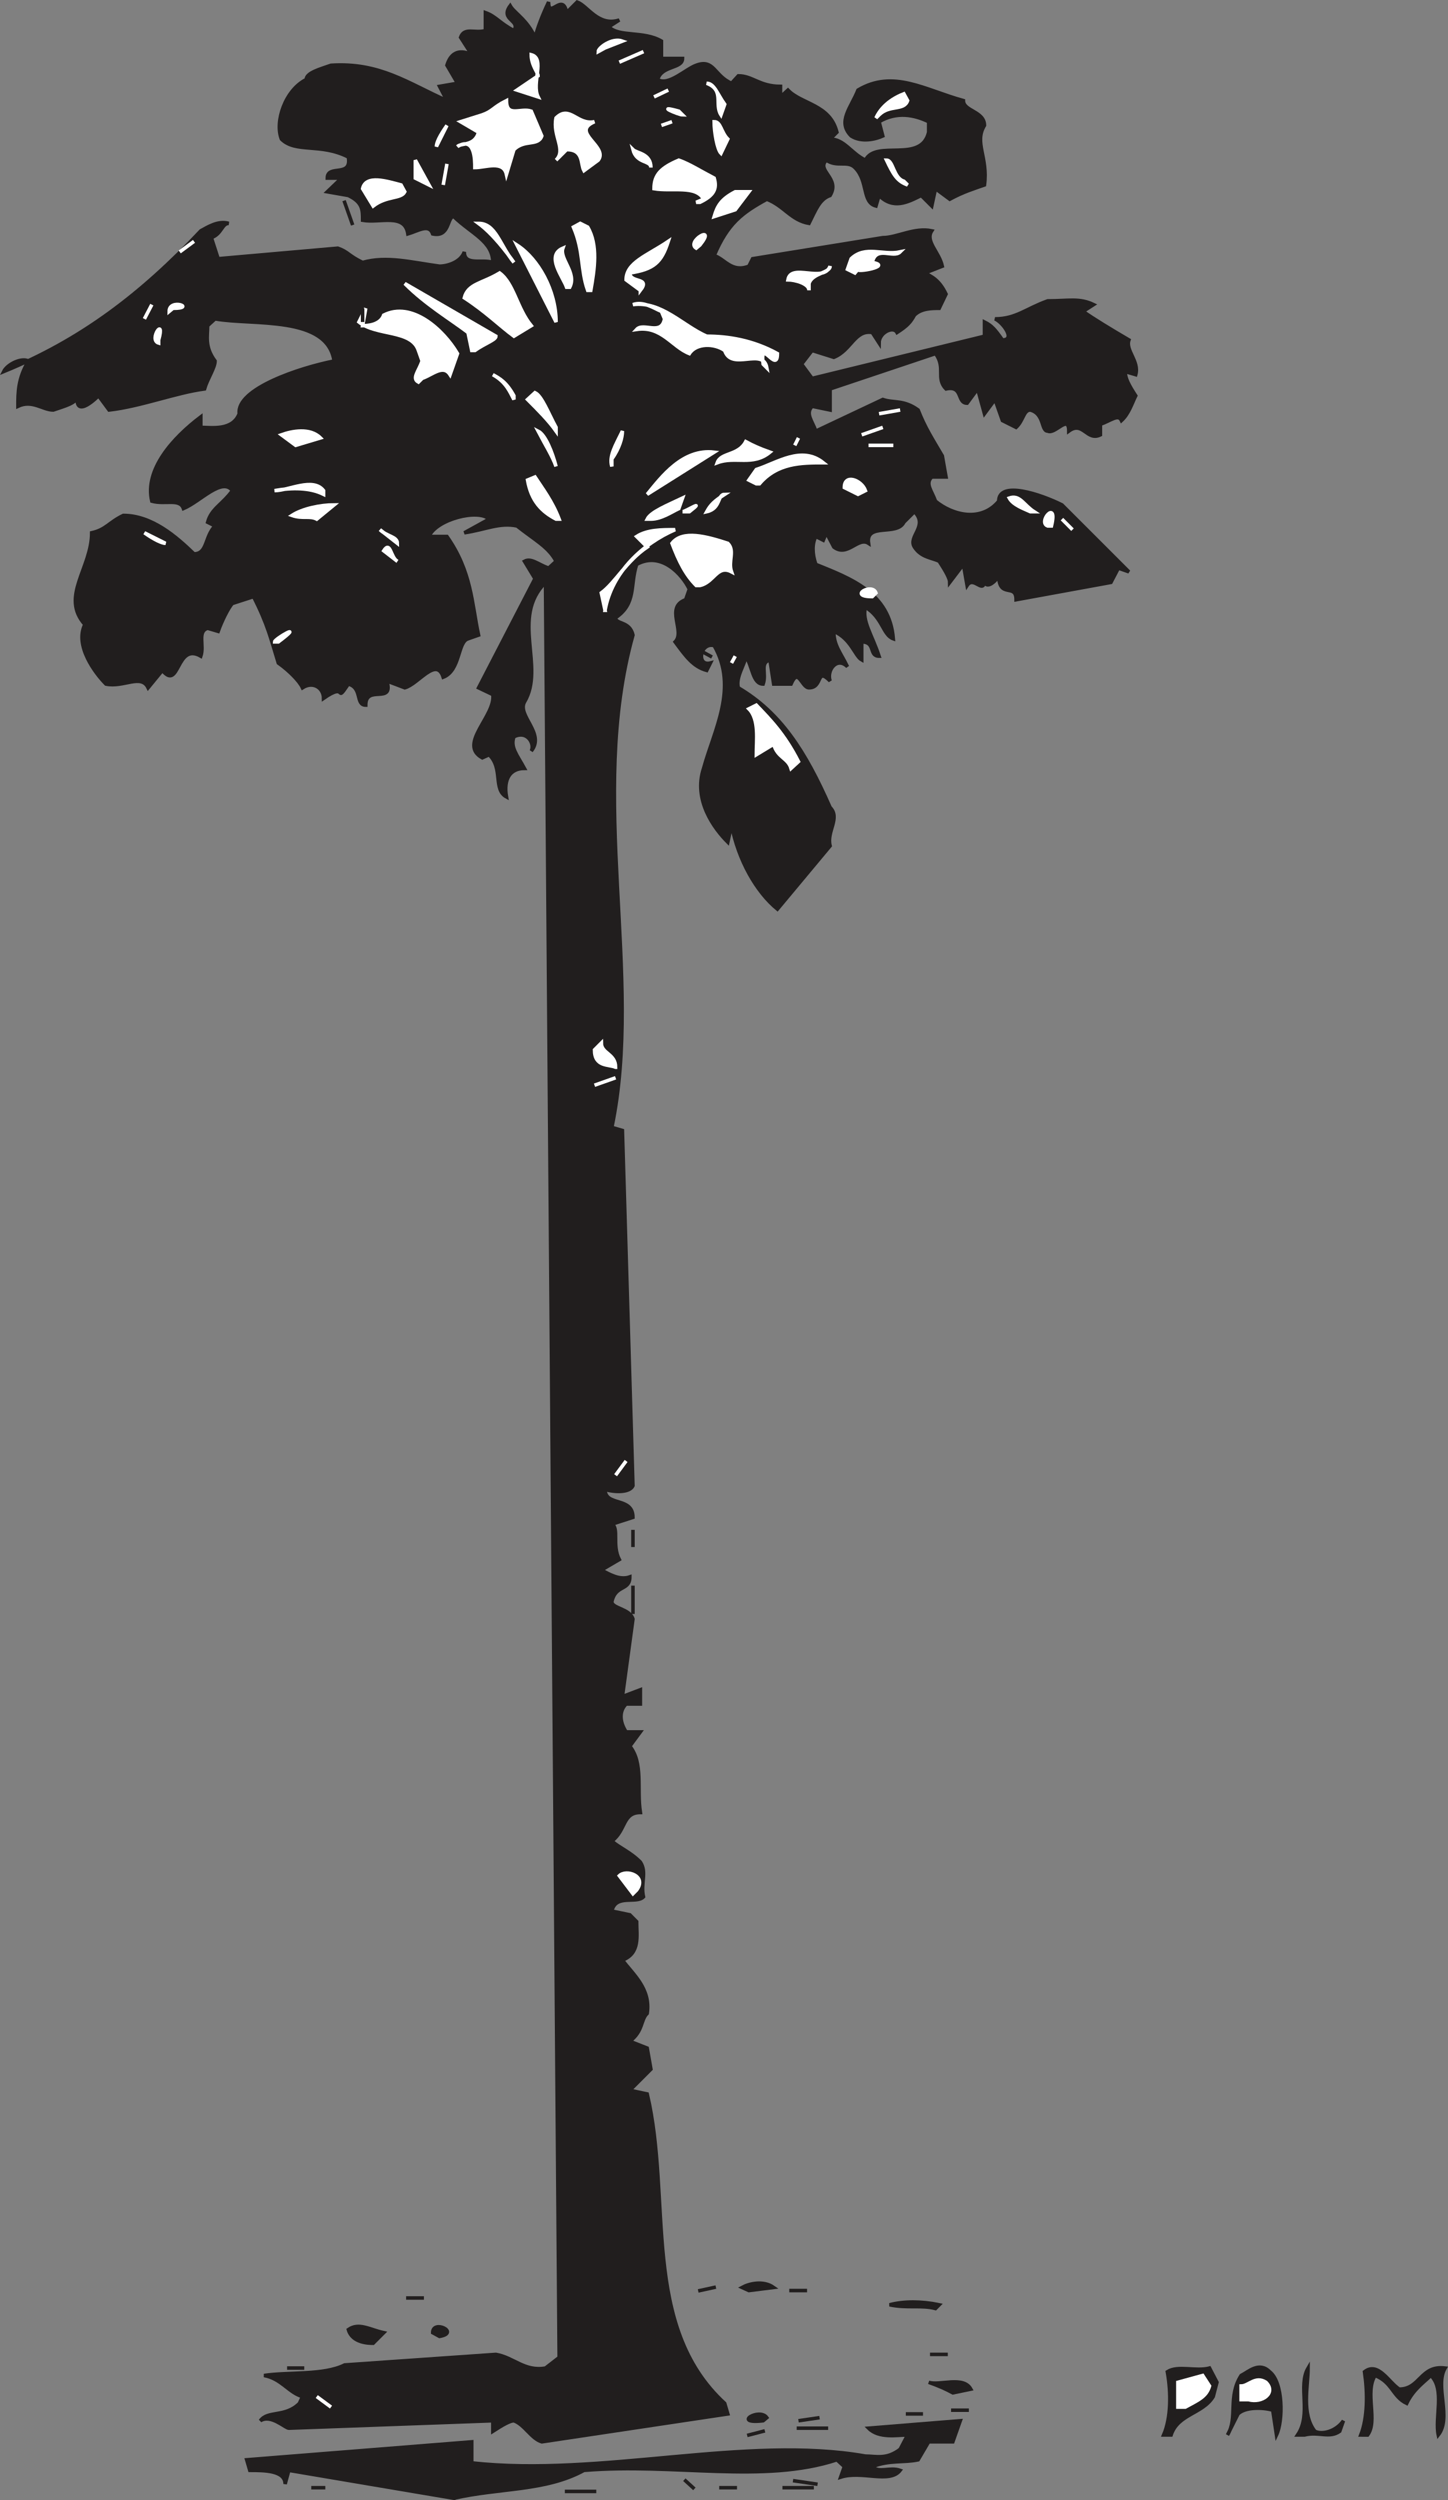 <svg width="311.408" height="537.628" viewBox="0 0 233.556 403.221" xmlns="http://www.w3.org/2000/svg"><rect x="0" y="0" width="233.556" height="403.221" fill="#808080" stroke="none"/><path style="fill:#211e1e;fill-opacity:1;fill-rule:evenodd;stroke:none" d="m138.898 838.602-26.597-4.5-.602 2.199c0-2.2-3.398-2.2-5.699-2.2l-.5-1.703 36.3-2.898v3.398c20.9 2.301 44.2-4.5 63.5-1.097 1.7 0 3.4.597 5.598-1.102l1.204-2.3c-1.704 0-4.602.601-6.301-1.098l14.8-1.2-1.203 3.399H215.5l-1.7 2.898c-2.3.5-4.6 0-7.402 1.102 1.102 1.102 2.801 0 4.5.602-1.699 2.199-6.199 0-9.597 1.097l.597-1.699-1.199-1.102c-11.898 3.903-26.097.5-40.8 1.704-6.2 3.398-13.598 2.796-21 4.5" transform="translate(-65.71 -435.671)"/><path style="fill:none;stroke:#211e1e;stroke-width:5.7;stroke-linecap:square;stroke-linejoin:miter;stroke-miterlimit:4;stroke-opacity:1" d="m1388.984 33.984-265.976 45-6.016-21.992c0 21.992-33.984 21.992-56.992 21.992l-5 17.032L1418.008 125V91.016c208.984-23.008 441.992 45 635 10.976 16.992 0 33.984-5.976 55.976 11.016l12.032 23.008c-17.032 0-46.016-6.016-63.008 10.976l148.008 11.992L2193.984 125H2155l-16.992-28.984c-23.008-5-46.016 0-74.024-11.016 11.016-11.016 28.008 0 45-6.016-16.992-21.992-61.992 0-95.976-10.976L2018.984 85l-11.992 11.016c-118.984-39.024-260.976-5-408.008-17.032-61.992-33.984-135.976-27.968-210-45zM1985 51.016zm0 0" transform="matrix(.1 0 0 -.1 -65.71 406.329)"/><path style="fill:none;stroke:#fff;stroke-width:5.7;stroke-linecap:square;stroke-linejoin:miter;stroke-miterlimit:4;stroke-opacity:1" d="M1378.008 91.016zm0 0" transform="matrix(.1 0 0 -.1 -65.71 406.329)"/><path style="fill:#211e1e;fill-opacity:1;fill-rule:evenodd;stroke:none" d="M153.102 829.5c-1.704-.5-2.801-2.8-4.5-3.398-.602 0-1.704.597-3.403 1.699v-1.7l-32.898 1.2c-.602 0-2.903-2.301-4.602-1.2 1.2-1.703 4-.5 6.301-2.8l.5-1.102c-2.2-.597-3.398-2.898-6.2-3.398 4-.602 9.598 0 13-1.7l24.4-1.703c2.902.5 4.6 2.801 8 2.204l2.198-1.704-2.199-286.296c-5.699 5.699 0 13.597-3.398 19.296-1.2 2.204 3.398 5.102 1.097 7.903.602-1.102-.597-3.403-2.796-2.301-.602 1.7.5 2.898 1.699 5.102-2.301 0-3.403 1.699-2.903 4.597-2.199-1.199-.5-4.597-2.796-6.8l-1.102.5c-4-2.2 2.2-6.797 1.7-10.2l-2.302-1.097L152 529l-1.7-2.8c1.098-.598 2.2.5 3.9 1.1l1.198-1.1c-1.199-2.302-3.398-3.4-6.296-5.7-2.801-.602-5.102.602-8.5 1.102l4-2.204c-1.704-1.699-8.5 0-9.704 2.801h2.903c4 5.7 4 10.801 5.097 15.903l-1.699.597c-1.699.5-1.199 5.102-4 6.2-1.097-3.399-4 1.101-6.199 1.703l-2.898-1.102c1.199 3.898-3.403.5-3.403 3.898-1.699 0-.5-2.796-2.8-3.398-2.297 3.398 0-.5-4 2.3 0-1.698-1.7-2.8-3.399-1.698-.5-1.102-2.2-2.801-3.898-4-1.204-3.903-1.704-6.204-4-10.704L103.199 533c-.597.602-1.699 2.8-2.3 4.5l-1.7-.5c-1.699.5-.5 2.8-1.097 4.5-4-2.3-3.403 5.7-6.204 2.3l-2.296 2.802c-1.102-2.301-4 0-6.801-.602-1.7-1.7-5.102-6.2-3.403-9.602-4-4.5 1.102-9.097 1.102-14.796 2.3-.5 2.8-1.704 5.102-2.801 4.597 0 8.5 3.398 11.398 6.199 2.2 0 1.7-2.8 3.398-4.5l-1.199-.602c.602-2.199 2.301-2.796 4-5.097-1.699-2.2-5.097 1.699-7.898 2.898-.602-1.699-2.903-.597-5.102-1.199-1.199-5.102 3.403-10.2 7.903-13.602v1.704c1.699 0 5.097.597 6.199-2.204-.5-4 9.699-7.398 15.3-8.5-1.101-7.398-13-5.699-19.203-6.796l-1.199 1.097c0 1.7-.5 3.403 1.2 5.7 0 1.101-1.2 2.8-1.7 4.5-4.597.601-10.199 2.8-15.398 3.402l-1.7-2.301s-3.902 4-3.402 0c0 1.2-2.199 1.7-3.898 2.3-1.7 0-3.403-1.698-5.7-.6 0-2.2 0-4.5 1.7-7.302-1.102-.597-3.403.5-4 1.704 12.5-5.102 22.199-12.5 31.8-22.704 1.098-.597 2.797-1.699 4.5-1.199-1.101 0-1.101 1.7-2.8 2.301l1.097 3.398L120.2 475.7c1.7.602 1.7 1.2 4 2.301 3.903-1.102 7.903 0 12.403.602 1.199 0 3.398-.602 4-2.301 0 2.3 2.898 1.097 4.597 1.699 0-3.398-3.398-4.602-6.3-7.398-1.098 0-.598 3.398-3.399 2.796-.602-1.699-2.3-.5-4 0-.5-3.398-4.5-1.699-7.3-2.199 0-1.699 0-2.898-2.302-4l-3.398-.597 2.3-2.204h-2.3c0-2.296 4 0 3.398-3.398-4.5-2.3-8.5-.602-10.796-2.898-1.102-2.801.597-7.903 4-9.602 0-1.102 2.296-1.7 4-2.3 7.898-.5 12.398 2.902 18.699 5.698l-1.2-2.296 2.899-.5-1.7-2.903c.5-1.699 1.7-2.8 4-1.699l-1.8-2.8c.602-1.7 2.3-.598 4-1.098V437.7c1.7.602 2.3 1.7 4.602 2.903 1.097-1.704-2.301-1.704-.602-4 .602 1.097 2.8 2.296 4 5.097.5-1.699 1.102-3.398 2.2-5.699 0 2.898 2.3-1.7 2.902 1.7l1.699-1.7c1.699.602 3.398 4 6.8 2.898L163.899 440c1.704 1.7 5.602.602 8.5 2.3v2.802h3.403c0 1.699-3.403 1.097-4 3.398 1.699 1.102 4.5-1.7 6.199-2.3 2.898-1.098 2.898 1.698 5.7 2.902l1.1-1.204c2.302 0 3.4 1.704 6.802 1.704v1.699l1.199-1.102c2.199 2.301 6.8 2.301 7.898 6.801l-1.097 1.102c2.296 0 3.398 2.296 5.699 3.398 1.699-3.398 9 .602 10.199-4.5v-1.7c-2.3-1.1-5.102-1.698-8 0l.602 2.302c-1.102.5-3.403 1.097-5.102 0-2.3-2.301 0-4.602 1.102-7.403 5.699-3.398 10.796 0 17 1.7 0 1.703 3.398 1.703 3.398 4-1.7 2.8.602 5.101 0 9.601-1.7.602-3.398 1.102-5.602 2.3l-2.296-1.698-.602 2.796-1.7-1.699c-2.198 1.102-4.5 2.301-6.8 0l-.5 1.7c-2.3-.598-1.2-4-3.398-6.2-1.204-1.199-2.903 0-4.602-1.199-1.7 1.7 2.3 2.898.602 5.7-1.704.6-2.301 2.3-3.403 4.5-2.898-.5-4-2.802-6.8-3.9-4 2.2-6.297 3.9-8.5 9.098 1.703.5 2.8 2.801 5.601 1.704l.602-1.204 21-3.398c2.296 0 5.097-1.7 7.898-1.102-1.102 1.704 1.2 3.403 1.7 5.704l-2.802 1.097c1.102.602 2.301 1.102 3.403 3.403l-1.102 2.296c-1.199 0-2.898 0-4 1.102-.597 1.102-1.097 1.7-2.8 2.8-.598-1.1-2.899 0-2.899 1.7l-1.102-1.7c-2.796-.5-3.398 2.9-6.199 4l-3.5-1.1-1.699 2.198 1.7 2.301 27.8-6.8v-2.297c1.2.597 1.7 1.199 2.898 2.898 2.204 0 0-2.898-1.199-3.398 3.403 0 5.102-1.704 8.5-2.903 3.403 0 5.102-.5 7.403.602l-1.704 1.097c1.704 1.204 4.5 2.903 7.403 4.602-.602 1.7 1.699 3.398 1.097 5.602l-1.699-.5c0 1.097.602 2.199 1.7 3.898-.598 1.2-1.098 2.898-2.297 4-.5-1.102-1.704 0-3.403.602v1.699c-2.199 1.097-2.8-2.301-5.097-.602 0-2.8-2.204.602-3.403 0-1.097 0-.5-2.8-2.8-3.398-1.098 0-1.098 1.699-2.297 2.8l-2.204-1.101-1.199-3.398-1.699 2.296-1.102-4-1.699 2.301c-1.699 0-.597-2.898-3.398-2.3-1.7-1.7 0-3.399-1.7-5.7l-17 5.7v3.402l-2.902-.602c-1.097 1.2 0 2.301.602 4l10.8-5.097c1.7.597 3.399 0 5.7 1.699 1.097 2.8 2.199 4.5 3.898 7.398l.602 3.403H216c-1.102 1.097 0 2.199.602 3.898 2.796 2.3 7.398 3.398 10.199 0 0-3.398 6.8-1.102 10.199.602l10.8 10.796-1.698-.597-1.204 2.3-15.296 2.797c0-2.796-2.801 0-2.801-4 0 .602-2.301 2.903-2.301.602 0 2.898-1.7-.602-2.8 1.102l-.598-3.403-2.204 2.903c0-.602-.597-1.704-1.699-3.403-1.199-.597-2.898-.597-4-2.3-1.097-1.7 2.301-3.399 0-5.7l-1.699 1.7c-1.102 2.3-6.2 0-5.7 3.402-1.698-1.102-3.402 2.3-5.6.597l-1.2-2.296-.5 1.199-1.2-.602c-.6 1.102-.6 2.801 0 4.5 5.7 2.301 11.9 4.602 12.5 12-1.698-.597-1.698-3.398-4.5-5.097-.6 2.199 1.098 4.5 2.2 7.898-1.7 0-.5-2.3-2.8-2.3v2.902c-1.098-.602-1.7-3.403-4.5-4.602 0 2.3 1.1 3.398 2.198 5.7-1.699-1.7-3.398.6-2.796 2.3-2.301-2.3-1.102 1.102-3.403 1.102-1.199 0-1.699-3.403-2.898-.602H190.5l-.602-3.898c-1.699.5-.5 2.199-1.097 3.898-1.7 0-1.7-2.8-2.801-4.5 0 1.102-1.7 3.398-1.2 5.102 6.802 4 10.802 10.199 14.802 19.296 1.699 1.704-.602 3.903 0 6.204l-8.5 10.199c-3.403-2.801-6.301-7.903-7.403-13.602l-.597 2.801c-2.204-2.2-5.602-6.8-3.903-11.898 1.7-6.204 5.602-13 1.7-19.801-2.297-.602-2.899 3.398-.598 2.8l-.602 1.2c-2.199-.602-3.398-2.301-5.097-4.602 1.699-1.699-1.704-5.597 1.699-6.8l.597-1.7c-1.097-2.3-4.5-6.199-8.5-4-1.097 3.403 0 6.301-3.398 8.602 0 1.097 2.3.5 2.8 2.8-7.3 26.098 1.7 55-3.402 79.399l1.704.5 1.699 57.3c-.5 1.098-2.801 1.098-4.5.598 0 2.801 4.5 1.102 4.5 4.5l-3.403 1.102c1.204.602 0 3.398 1.204 5.7l-2.903 1.698c1.2.602 2.903 1.704 4.602 1.102 0 2.3-2.301 1.2-2.903 4 0 1.102 2.903 1.102 3.403 2.8l-1.7 12.5 2.899-1.1v2.3h-2.3c-1.098 1.102-1.098 2.8 0 4.5h2.3l-1.7 2.3c2.2 2.802 1.098 6.802 1.7 10.7-2.898 0-2.3 2.898-4.602 4.602 1.204 1.097 2.903 1.699 4.602 3.398 1.102 1.7 0 3.398.5 5.602-1.102 1.199-4.5-.5-5.102 2.296l2.903.602 1.097 1.102c0 2.296.602 5.097-2.296 6.199 1.699 2.3 4.597 4.597 4 8.597-1.102 1.102-.602 2.801-2.801 4.5l2.8 1.102.598 3.398c-.597.602-2.3 2.301-3.398 3.403l2.8.597c4 17-1.101 37.403 12.5 49.903l.5 1.699" transform="translate(-65.71 -435.671)"/><path style="fill:none;stroke:#211e1e;stroke-width:5.7;stroke-linecap:square;stroke-linejoin:miter;stroke-miterlimit:4;stroke-opacity:1" d="M1531.016 125c-17.032 5-28.008 28.008-45 33.984-6.016 0-17.032-5.976-34.024-16.992v16.992l-328.984-11.992c-6.016 0-29.024 23.008-46.016 11.992 11.992 17.032 40 5 63.008 28.008l5 11.016c-21.992 5.976-33.984 28.984-61.992 33.984 40 6.016 95.976 0 130 16.992l243.984 17.032c29.024-5 46.016-28.008 80-22.032l21.992 17.032-21.992 2862.968c-56.992-56.992 0-135.976-33.984-192.968-11.992-22.032 33.984-51.016 10.976-79.024 6.016 11.016-5.976 34.024-27.968 23.008-6.016-16.992 5-28.984 16.992-51.016-23.008 0-34.024-16.992-29.024-45.976-21.992 11.992-5 45.976-27.968 68.008l-11.016-5c-40 21.992 21.992 67.968 16.992 101.992l-23.008 10.976L1520 3130l-16.992 28.008c10.976 5.976 21.992-5 38.984-11.016l11.992 11.016c-11.992 23.008-33.984 33.984-62.968 56.992-28.008 6.016-51.016-6.016-85-11.016l40 22.032c-17.032 16.992-85 0-97.032-28.008h29.024c40-56.992 40-108.008 50.976-159.024l-16.992-5.976c-16.992-5-11.992-51.016-40-61.992-10.976 33.984-40-11.016-61.992-17.032L1281.016 2965c11.992-38.984-34.024-5-34.024-38.984-16.992 0-5 27.968-28.008 33.984-22.968-33.984 0 5-40-23.008 0 16.992-16.992 28.008-33.984 16.992-5 11.016-21.992 28.008-38.984 40-12.032 39.024-17.032 62.032-40 107.032L1031.992 3090c-5.976-6.016-16.992-28.008-23.008-45l-16.992 5c-16.992-5-5-28.008-10.976-45-40 23.008-34.024-56.992-62.032-23.008l-22.968-28.008c-11.016 23.008-40 0-68.008 6.016-16.992 16.992-51.016 61.992-34.024 96.016-40 45 11.016 90.976 11.016 147.968 23.008 5 28.008 17.032 51.016 28.008 45.976 0 85-33.984 113.984-61.992 21.992 0 16.992 28.008 33.984 45l-11.992 6.016c6.016 21.992 23.008 27.968 40 50.976-16.992 21.992-50.976-16.992-78.984-28.984-6.016 16.992-29.024 5.976-51.016 11.992-11.992 51.016 34.024 101.992 79.024 136.016v-17.032c16.992 0 50.976-5.976 61.992 22.032-5 40 96.992 73.984 153.008 85-11.016 73.984-130 56.992-192.032 67.968l-11.992-10.976c0-16.992-5-34.024 11.992-56.992 0-11.016-11.992-28.008-16.992-45-45.976-6.016-101.992-28.008-153.984-34.024L816.016 3425s-39.024-40-34.024 0c0-11.992-21.992-16.992-38.984-23.008-16.992 0-34.024 16.992-56.992 6.016 0 21.992 0 45 16.992 73.008-11.016 5.976-34.024-5-40-17.032 125 51.016 221.992 125 318.008 227.032 10.976 5.976 27.968 16.992 45 11.992-11.016 0-11.016-16.992-28.008-23.008l10.976-33.984 193.008 16.992c16.992-6.016 16.992-11.992 40-23.008 39.024 11.016 79.024 0 124.024-6.016 11.992 0 33.984 6.016 40 23.008 0-23.008 28.984-10.976 45.976-16.992 0 33.984-33.984 46.016-63.008 73.984-10.976 0-5.976-33.984-33.984-27.968-6.016 16.992-23.008 5-40 0-5 33.984-45 16.992-73.008 21.992 0 16.992 0 28.984-23.008 40l-33.984 5.976 23.008 22.032H1185c0 22.968 40 0 33.984 33.984-45 23.008-85 6.016-107.968 28.984-11.016 28.008 5.976 79.024 40 96.016 0 11.016 22.968 16.992 40 23.008 78.984 5 123.984-29.024 186.992-56.992l-11.992 22.968 28.984 5-16.992 29.024c5 16.992 16.992 28.008 40 16.992L1400 4003.008c6.016 16.992 23.008 5.976 40 10.976v29.024c16.992-6.016 23.008-16.992 46.016-29.024 10.976 17.032-23.008 17.032-6.016 40 6.016-10.976 28.008-22.968 40-50.976 5 16.992 11.016 33.984 21.992 56.992 0-28.984 23.008 16.992 29.024-16.992l16.992 16.992c16.992-6.016 33.984-40 68.008-28.984L1638.984 4020c17.032-16.992 56.016-6.016 85-23.008v-28.008h34.024c0-16.992-34.024-10.976-40-33.984 16.992-11.016 45 16.992 61.992 23.008 28.984 10.976 28.984-16.992 56.992-29.024l11.016 12.032c23.008 0 33.984-17.032 68.008-17.032v-16.992l11.992 11.016C1950 3895 1996.016 3895 2006.992 3850l-10.976-11.016c22.968 0 33.984-22.968 56.992-33.984 16.992 33.984 90-6.016 101.992 45v16.992c-23.008 11.016-51.016 16.992-80 0l6.016-23.008c-11.016-5-34.024-10.976-51.016 0-23.008 23.008 0 46.016 11.016 74.024 56.992 33.984 107.968 0 170-16.992 0-17.032 33.984-17.032 33.984-40-16.992-28.008 6.016-51.016 0-96.016-16.992-6.016-33.984-11.016-56.016-23.008l-22.968 16.992-6.016-27.968-16.992 16.992c-21.992-11.016-45-23.008-68.008 0l-5-16.992c-23.008 5.976-11.992 40-33.984 61.992-12.032 11.992-29.024 0-46.016 11.992-16.992-16.992 23.008-28.984 6.016-56.992-17.032-6.016-23.008-23.008-34.024-45-28.984 5-40 28.008-68.008 38.984-40-21.992-62.968-38.984-85-90.976 17.032-5 28.008-28.008 56.016-17.032l6.016 12.032 210 33.984c22.968 0 50.976 16.992 78.984 11.016-11.016-17.032 11.992-34.024 16.992-57.032l-28.008-10.976c11.016-6.016 23.008-11.016 34.024-34.024l-11.016-22.968c-11.992 0-28.984 0-40-11.016-5.976-11.016-10.976-16.992-28.008-28.008-5.976 11.016-28.984 0-28.984-16.992l-11.016 16.992c-27.968 5-33.984-28.984-61.992-40l-35 11.016-16.992-21.992 16.992-23.008L2245 3521.016v22.968c11.992-5.976 16.992-11.992 28.984-28.984 22.032 0 0 28.984-11.992 33.984 34.024 0 51.016 17.032 85 29.024 34.024 0 51.016 5 74.024-6.016l-17.032-10.976c17.032-12.032 45-29.024 74.024-46.016-6.016-16.992 16.992-33.984 10.976-56.016l-16.992 5c0-10.976 6.016-21.992 16.992-38.984-5.976-11.992-10.976-28.984-22.968-40-5 11.016-17.032 0-34.024-6.016v-16.992c-21.992-10.976-28.008 23.008-50.976 6.016 0 28.008-22.032-6.016-34.024 0-10.976 0-5 28.008-28.008 33.984-10.976 0-10.976-16.992-22.968-28.008L2273.984 3385l-11.992 33.984-16.992-22.968-11.016 40-16.992-23.008c-16.992 0-5.976 28.984-33.984 23.008-16.992 16.992 0 33.984-16.992 56.992l-170-56.992v-34.024l-29.024 6.016c-10.976-11.992 0-23.008 6.016-40l108.008 50.976c16.992-5.976 33.984 0 56.992-16.992 10.976-28.008 21.992-45 38.984-73.984l6.016-34.024H2160c-11.016-10.976 0-21.992 6.016-38.984 27.968-23.008 73.984-33.984 101.992 0 0 33.984 68.008 11.016 101.992-6.016l108.008-107.968-16.992 5.976-12.032-23.008-152.968-27.968c0 27.968-28.008 0-28.008 40 0-6.016-23.008-29.024-23.008-6.016 0-28.984-16.992 6.016-28.008-11.016l-5.976 34.024-22.032-29.024c0 6.016-5.976 17.032-16.992 34.024-11.992 5.976-28.984 5.976-40 23.008-10.976 16.992 23.008 33.984 0 56.992L2115 3221.016c-11.016-23.008-61.992 0-56.992-34.024-16.992 11.016-34.024-23.008-56.016-5.976L1990 3203.984l-5-11.992-11.992 6.016c-6.016-11.016-6.016-28.008 0-45 56.992-23.008 118.984-46.016 125-120-16.992 5.976-16.992 33.984-45 50.976-6.016-21.992 10.976-45 21.992-78.984-16.992 0-5 23.008-28.008 23.008v-29.024c-10.976 6.016-16.992 34.024-45 46.016 0-23.008 11.016-33.984 21.992-56.992-16.992 16.992-33.984-6.016-27.968-23.008-23.008 23.008-11.016-11.016-34.024-11.016-11.992 0-16.992 34.024-28.984 6.016H1905l-6.016 38.984c-16.992-5-5-21.992-10.976-38.984-16.992 0-16.992 28.008-28.008 45 0-11.016-16.992-33.984-11.992-51.016 68.008-40 108.008-101.992 148.008-192.968 16.992-17.032-6.016-39.024 0-62.032l-85-101.992c-34.024 28.008-63.008 79.024-74.024 136.016l-5.976-28.008c-22.032 21.992-56.016 68.008-39.024 118.984 16.992 62.032 56.016 130 16.992 198.008-22.968 6.016-28.984-33.984-5.976-28.008l-6.016-11.992c-21.992 6.016-33.984 23.008-50.976 46.016 16.992 16.992-17.032 55.976 16.992 68.008l5.976 16.992c-10.976 23.008-45 61.992-85 40-10.976-34.024 0-63.008-33.984-86.016 0-10.976 23.008-5 28.008-28.008-73.008-260.976 16.992-550-34.024-793.984l17.032-5 16.992-573.008c-5-10.976-28.008-10.976-45-5.976 0-28.008 45-11.016 45-45L1643.984 1605c12.032-6.016 0-33.984 12.032-56.992l-29.024-16.992c11.992-6.016 29.024-17.032 46.016-11.016 0-23.008-23.008-11.992-29.024-40 0-11.016 29.024-11.016 34.024-28.008l-16.992-125 28.984 11.016V1315h-23.008c-10.976-11.016-10.976-28.008 0-45H1690l-16.992-23.008C1695 1218.984 1683.984 1178.984 1690 1140c-28.984 0-23.008-28.984-46.016-46.016 12.032-10.976 29.024-16.992 46.016-33.984 11.016-16.992 0-33.984 5-56.016-11.016-11.992-45 5-51.016-22.968l29.024-6.016 10.976-11.016c0-22.968 6.016-50.976-22.968-61.992 16.992-23.008 45.976-45.976 40-85.976-11.016-11.016-6.016-28.008-28.008-45L1701.016 760l5.976-33.984c-5.976-6.016-23.008-23.008-33.984-34.024l28.008-5.976c40-170-11.016-374.024 125-499.024l5-16.992zm0 0" transform="matrix(.1 0 0 -.1 -65.71 406.329)"/><path style="fill:#211e1e;fill-opacity:1;fill-rule:evenodd;stroke:none" d="M253.398 828.398c1.204-2.796 1.204-6.796.602-10.199 1.7-1.097 4.602 0 6.8-.597l1.2 2.296-.602 2.301C259.7 825 255.7 825 254.602 828.4" transform="translate(-65.71 -435.671)"/><path style="fill:none;stroke:#211e1e;stroke-width:5.7;stroke-linecap:square;stroke-linejoin:miter;stroke-miterlimit:4;stroke-opacity:1" d="M2533.984 136.016c12.032 27.968 12.032 67.968 6.016 101.992 16.992 10.976 46.016 0 68.008 5.976L2620 221.016l-6.016-23.008c-16.992-28.008-56.992-28.008-67.968-61.992Zm0 0" transform="matrix(.1 0 0 -.1 -65.71 406.329)"/><path style="fill:#211e1e;fill-opacity:1;fill-rule:evenodd;stroke:none" d="M263.7 828.398c1.698-2.796 0-6.199 2.198-9.597 1.204-.602 2.903-2.301 4.602-.602 2.2 1.7 2.2 7.903 1.102 10.2l-.602-4c-1.7-.5-4.5-.5-5.602.601" transform="translate(-65.71 -435.671)"/><path style="fill:none;stroke:#211e1e;stroke-width:5.7;stroke-linecap:square;stroke-linejoin:miter;stroke-miterlimit:4;stroke-opacity:1" d="M2636.992 136.016c16.992 27.968 0 61.992 21.992 95.976 12.032 6.016 29.024 23.008 46.016 6.016 21.992-16.992 21.992-79.024 11.016-101.992l-6.016 40c-16.992 5-45 5-56.016-6.016zm0 0" transform="matrix(.1 0 0 -.1 -65.71 406.329)"/><path style="fill:#211e1e;fill-opacity:1;fill-rule:evenodd;stroke:none" d="M275 828.398c2.3-3.398 0-7.898 1.7-10.796 0 2.898-1.098 7.398 1.1 10.199 1.2.597 3.4 0 4.598-1.7l-.597 1.7c-1.7 1.199-3.403 0-5.7.597" transform="translate(-65.71 -435.671)"/><path style="fill:none;stroke:#211e1e;stroke-width:5.7;stroke-linecap:square;stroke-linejoin:miter;stroke-miterlimit:4;stroke-opacity:1" d="M2750 136.016c23.008 33.984 0 78.984 16.992 107.968 0-28.984-10.976-73.984 11.016-101.992 11.992-5.976 33.984 0 45.976 16.992l-5.976-16.992c-16.992-11.992-34.024 0-56.992-5.976zm0 0" transform="matrix(.1 0 0 -.1 -65.71 406.329)"/><path style="fill:#211e1e;fill-opacity:1;fill-rule:evenodd;stroke:none" d="M285.2 828.398c1.1-2.796 1.1-6.796.6-10.199 2.2-1.699 3.9 1.7 5.598 2.801 3.403 0 3.403-3.898 7.403-3.398-1.7 2.898 1.097 8-1.102 10.796-.597-2.796 1.102-7.398-1.199-9.597-1.102 1.097-2.8 2.199-3.898 4.5-2.301-1.102-2.301-3.403-5.102-4.5-1.7 2.8.5 7.3-1.2 9.597" transform="translate(-65.71 -435.671)"/><path style="fill:none;stroke:#211e1e;stroke-width:5.7;stroke-linecap:square;stroke-linejoin:miter;stroke-miterlimit:4;stroke-opacity:1" d="M2851.992 136.016c11.016 27.968 11.016 67.968 6.016 101.992C2880 255 2896.992 221.016 2913.984 210c34.024 0 34.024 38.984 74.024 33.984-16.992-28.984 10.976-80-11.016-107.968-5.976 27.968 11.016 73.984-11.992 95.976-11.016-10.976-28.008-21.992-38.984-45-23.008 11.016-23.008 34.024-51.016 45-16.992-28.008 5-73.008-11.992-95.976zm0 0" transform="matrix(.1 0 0 -.1 -65.71 406.329)"/><path style="fill:#211e1e;fill-opacity:1;fill-rule:evenodd;stroke:none" d="M188.8 826.102c-5.1.597-.6-2.204.598-.5" transform="translate(-65.71 -435.671)"/><path style="fill:none;stroke:#211e1e;stroke-width:5.7;stroke-linecap:square;stroke-linejoin:miter;stroke-miterlimit:4;stroke-opacity:1" d="M1888.008 158.984c-51.016-5.976-6.016 22.032 5.976 5zm0 0" transform="matrix(.1 0 0 -.1 -65.71 406.329)"/><path style="fill:#211e1e;fill-opacity:1;fill-rule:evenodd;stroke:none" d="m194.5 826.102 3.398-.5" transform="translate(-65.71 -435.671)"/><path style="fill:none;stroke:#211e1e;stroke-width:5.7;stroke-linecap:square;stroke-linejoin:miter;stroke-miterlimit:4;stroke-opacity:1" d="m1945 158.984 33.984 5zm0 0" transform="matrix(.1 0 0 -.1 -65.71 406.329)"/><path style="fill:none;stroke:#fff;stroke-width:5.7;stroke-linecap:square;stroke-linejoin:miter;stroke-miterlimit:4;stroke-opacity:1" d="M2063.984 170zm0 0" transform="matrix(.1 0 0 -.1 -65.71 406.329)"/><path style="fill:#fff;fill-opacity:1;fill-rule:evenodd;stroke:none" d="M119.102 823.898 116.8 822.2" transform="translate(-65.71 -435.671)"/><path style="fill:none;stroke:#fff;stroke-width:5.7;stroke-linecap:square;stroke-linejoin:miter;stroke-miterlimit:4;stroke-opacity:1" d="m1191.016 181.016-23.008 16.992zm0 0" transform="matrix(.1 0 0 -.1 -65.71 406.329)"/><path style="fill:#fff;fill-opacity:1;fill-rule:evenodd;stroke:none" d="M255.7 823.898v-4l4-1.097 1.1 1.699c-.5 1.7-1.698 2.2-3.902 3.398" transform="translate(-65.71 -435.671)"/><path style="fill:none;stroke:#fff;stroke-width:5.7;stroke-linecap:square;stroke-linejoin:miter;stroke-miterlimit:4;stroke-opacity:1" d="M2556.992 181.016v40l40 10.976L2608.008 215c-5-16.992-16.992-21.992-39.024-33.984zM1230 186.992zm0 0" transform="matrix(.1 0 0 -.1 -65.71 406.329)"/><path style="fill:#fff;fill-opacity:1;fill-rule:evenodd;stroke:none" d="M265.898 822.7v-2.2c1.204 0 2.301-1.7 4-.602 1.704 1.704-.597 3.403-2.796 2.801" transform="translate(-65.71 -435.671)"/><path style="fill:none;stroke:#fff;stroke-width:5.7;stroke-linecap:square;stroke-linejoin:miter;stroke-miterlimit:4;stroke-opacity:1" d="M2658.984 193.008V215c12.032 0 23.008 16.992 40 6.016 17.032-17.032-5.976-34.024-27.968-28.008zm0 0" transform="matrix(.1 0 0 -.1 -65.71 406.329)"/><path style="fill:#211e1e;fill-opacity:1;fill-rule:evenodd;stroke:none" d="M219.398 821.602c-1.097-.602-2.199-1.102-3.898-1.704 1.7.602 5.602-1.097 6.8 1.102" transform="translate(-65.71 -435.671)"/><path style="fill:none;stroke:#211e1e;stroke-width:5.7;stroke-linecap:square;stroke-linejoin:miter;stroke-miterlimit:4;stroke-opacity:1" d="M2193.984 203.984C2183.008 210 2171.992 215 2155 221.016c16.992-6.016 56.016 10.976 68.008-11.016Zm-350.976 17.032zm0 0" transform="matrix(.1 0 0 -.1 -65.71 406.329)"/><path style="fill:#211e1e;fill-opacity:1;fill-rule:evenodd;stroke:none" d="M125.898 813.602c-.597 0-3.398 0-4-2.204 1.704-1.199 3.403 0 5.704.5" transform="translate(-65.71 -435.671)"/><path style="fill:none;stroke:#211e1e;stroke-width:5.7;stroke-linecap:square;stroke-linejoin:miter;stroke-miterlimit:4;stroke-opacity:1" d="M1258.984 283.984c-5.976 0-33.984 0-40 22.032 17.032 11.992 34.024 0 57.032-5zm0 0" transform="matrix(.1 0 0 -.1 -65.71 406.329)"/><path style="fill:#211e1e;fill-opacity:1;fill-rule:evenodd;stroke:none" d="m136.602 812.5-1.102-.602c0-2.199 4.5 0 1.102.602" transform="translate(-65.71 -435.671)"/><path style="fill:none;stroke:#211e1e;stroke-width:5.7;stroke-linecap:square;stroke-linejoin:miter;stroke-miterlimit:4;stroke-opacity:1" d="M1366.016 295 1355 301.016c0 21.992 45 0 11.016-6.016zm0 0" transform="matrix(.1 0 0 -.1 -65.71 406.329)"/><path style="fill:#211e1e;fill-opacity:1;fill-rule:evenodd;stroke:none" d="M216.602 808c-2.301-.602-4.5 0-7.403-.602 2.301-.597 5.102-.597 8 0" transform="translate(-65.71 -435.671)"/><path style="fill:none;stroke:#211e1e;stroke-width:5.7;stroke-linecap:square;stroke-linejoin:miter;stroke-miterlimit:4;stroke-opacity:1" d="M2166.016 340c-23.008 6.016-45 0-74.024 6.016 23.008 5.976 51.016 5.976 80 0zm0 0" transform="matrix(.1 0 0 -.1 -65.71 406.329)"/><path style="fill:#211e1e;fill-opacity:1;fill-rule:evenodd;stroke:none" d="m186.5 805.102-1.102-.5c1.102-.602 3.403-1.204 5.102 0" transform="translate(-65.71 -435.671)"/><path style="fill:none;stroke:#211e1e;stroke-width:5.7;stroke-linecap:square;stroke-linejoin:miter;stroke-miterlimit:4;stroke-opacity:1" d="m1865 368.984-11.016 5c11.016 6.016 34.024 12.032 51.016 0zm0 0" transform="matrix(.1 0 0 -.1 -65.71 406.329)"/><path style="fill:none;stroke:#fff;stroke-width:5.7;stroke-linecap:square;stroke-linejoin:miter;stroke-miterlimit:4;stroke-opacity:1" d="M1678.008 628.984zm0 34.024zm-16.992 158.984zm0 23.008zm-39.024 91.016zm0 0" transform="matrix(.1 0 0 -.1 -65.71 406.329)"/><path style="fill:#fff;fill-opacity:1;fill-rule:evenodd;stroke:none" d="m167.8 741.102-2.198-2.903c1.097-1.097 4.5 0 2.796 2.301" transform="translate(-65.71 -435.671)"/><path style="fill:none;stroke:#fff;stroke-width:5.7;stroke-linecap:square;stroke-linejoin:miter;stroke-miterlimit:4;stroke-opacity:1" d="m1678.008 1008.984-21.992 29.024c10.976 10.976 45 0 27.968-23.008zm0 165zm5.976 0zM1650 1451.992zm0 215zm0 0" transform="matrix(.1 0 0 -.1 -65.71 406.329)"/><path style="fill:#fff;fill-opacity:1;fill-rule:evenodd;stroke:none" d="m165 673.602 1.7-2.301" transform="translate(-65.71 -435.671)"/><path style="fill:none;stroke:#fff;stroke-width:5.7;stroke-linecap:square;stroke-linejoin:miter;stroke-miterlimit:4;stroke-opacity:1" d="m1650 1683.984 16.992 23.008zm-11.016 238.008zm5 136.016zm0 63.008zm12.032 16.992zm5 21.992zm0 0" transform="matrix(.1 0 0 -.1 -65.71 406.329)"/><path style="fill:#fff;fill-opacity:1;fill-rule:evenodd;stroke:none" d="m161.602 610.7 3.398-1.2" transform="translate(-65.71 -435.671)"/><path style="fill:none;stroke:#fff;stroke-width:5.7;stroke-linecap:square;stroke-linejoin:miter;stroke-miterlimit:4;stroke-opacity:1" d="M1616.016 2313.008 1650 2325Zm0 0" transform="matrix(.1 0 0 -.1 -65.71 406.329)"/><path style="fill:#fff;fill-opacity:1;fill-rule:evenodd;stroke:none" d="M165 607.8c-1.102-.5-3.398 0-3.398-2.8l1.097-1.102c0 1.704 2.301 1.704 2.301 3.903" transform="translate(-65.71 -435.671)"/><path style="fill:none;stroke:#fff;stroke-width:5.7;stroke-linecap:square;stroke-linejoin:miter;stroke-miterlimit:4;stroke-opacity:1" d="M1650 2341.992c-11.016 5-33.984 0-33.984 28.008l10.976 11.016c0-17.032 23.008-17.032 23.008-39.024zm0 0" transform="matrix(.1 0 0 -.1 -65.71 406.329)"/><path style="fill:none;stroke:#211e1e;stroke-width:5.7;stroke-linecap:square;stroke-linejoin:miter;stroke-miterlimit:4;stroke-opacity:1" d="M1616.016 2431.992zm0 0" transform="matrix(.1 0 0 -.1 -65.71 406.329)"/><path style="fill:none;stroke:#fff;stroke-width:5.7;stroke-linecap:square;stroke-linejoin:miter;stroke-miterlimit:4;stroke-opacity:1" d="M1638.984 2586.016zm-5.976 33.984zm0 0" transform="matrix(.1 0 0 -.1 -65.71 406.329)"/><path style="fill:none;stroke:#211e1e;stroke-width:5.7;stroke-linecap:square;stroke-linejoin:miter;stroke-miterlimit:4;stroke-opacity:1" d="M1905 2811.992zm0 0" transform="matrix(.1 0 0 -.1 -65.71 406.329)"/><path style="fill:#fff;fill-opacity:1;fill-rule:evenodd;stroke:none" d="M193.3 559.602c-.5-1.704-2.198-1.704-2.8-3.903l-2.8 1.7c0-2.297.5-5.7-1.2-7.399l1.2-.602c2.198 2.301 4.5 4.602 6.8 9.102" transform="translate(-65.71 -435.671)"/><path style="fill:none;stroke:#fff;stroke-width:5.7;stroke-linecap:square;stroke-linejoin:miter;stroke-miterlimit:4;stroke-opacity:1" d="M1933.008 2823.984c-5 17.032-21.992 17.032-28.008 39.024l-28.008-16.992c0 22.968 5 56.992-11.992 73.984l11.992 6.016c21.992-23.008 45-46.016 68.008-91.016Zm0 0" transform="matrix(.1 0 0 -.1 -65.71 406.329)"/><path style="fill:none;stroke:#211e1e;stroke-width:5.7;stroke-linecap:square;stroke-linejoin:miter;stroke-miterlimit:4;stroke-opacity:1" d="M1503.008 2953.984zm0 0" transform="matrix(.1 0 0 -.1 -65.71 406.329)"/><path style="fill:#fff;fill-opacity:1;fill-rule:evenodd;stroke:none" d="m183.7 542.602.6-1.102" transform="translate(-65.71 -435.671)"/><path style="fill:none;stroke:#fff;stroke-width:5.7;stroke-linecap:square;stroke-linejoin:miter;stroke-miterlimit:4;stroke-opacity:1" d="m1836.992 2993.984 6.016 11.016zm-703.008 22.032zm0 0" transform="matrix(.1 0 0 -.1 -65.71 406.329)"/><path style="fill:#fff;fill-opacity:1;fill-rule:evenodd;stroke:none" d="M110 539.2c0-.5 5.102-3.4.602 0" transform="translate(-65.71 -435.671)"/><path style="fill:none;stroke:#fff;stroke-width:5.7;stroke-linecap:square;stroke-linejoin:miter;stroke-miterlimit:4;stroke-opacity:1" d="M1100 3028.008c0 5 51.016 33.984 6.016 0zM2018.984 3050zm0 0" transform="matrix(.1 0 0 -.1 -65.71 406.329)"/><path style="fill:#fff;fill-opacity:1;fill-rule:evenodd;stroke:none" d="m163.3 534.102-.6-2.801c2.3-1.7 4-5.102 7.402-7.403l-1.704-1.699c1.704-1.097 4-1.097 6.204-1.097-5.102 2.199-10.204 6.796-11.301 13" transform="translate(-65.71 -435.671)"/><path style="fill:none;stroke:#fff;stroke-width:5.7;stroke-linecap:square;stroke-linejoin:miter;stroke-miterlimit:4;stroke-opacity:1" d="m1633.008 3078.984-6.016 28.008c23.008 16.992 40 51.016 74.024 74.024l-17.032 16.992c17.032 10.976 40 10.976 62.032 10.976-51.016-21.992-102.032-67.968-113.008-130zM2036.016 3090zm0 0" transform="matrix(.1 0 0 -.1 -65.71 406.329)"/><path style="fill:#fff;fill-opacity:1;fill-rule:evenodd;stroke:none" d="M207 531.3c-.602-1.698-4.602.598-.602.598" transform="translate(-65.71 -435.671)"/><path style="fill:none;stroke:#fff;stroke-width:5.7;stroke-linecap:square;stroke-linejoin:miter;stroke-miterlimit:4;stroke-opacity:1" d="M2070 3106.992c-6.016 16.992-46.016-5.976-6.016-5.976zm0 0" transform="matrix(.1 0 0 -.1 -65.71 406.329)"/><path style="fill:none;stroke:#211e1e;stroke-width:5.7;stroke-linecap:square;stroke-linejoin:miter;stroke-miterlimit:4;stroke-opacity:1" d="M1026.016 3113.008zm0 0" transform="matrix(.1 0 0 -.1 -65.71 406.329)"/><path style="fill:#fff;fill-opacity:1;fill-rule:evenodd;stroke:none" d="M178 530.102c-1.7-1.704-2.8-3.903-3.898-6.801 1.699-2.2 5.597-1.102 9 0 1.199 1.199 0 2.898.597 4.597-2.3-1.199-2.8 1.704-5.097 2.204" transform="translate(-65.71 -435.671)"/><path style="fill:none;stroke:#fff;stroke-width:5.7;stroke-linecap:square;stroke-linejoin:miter;stroke-miterlimit:4;stroke-opacity:1" d="M1780 3118.984c-16.992 17.032-28.008 39.024-38.984 68.008 16.992 21.992 55.976 11.016 90 0 11.992-11.992 0-28.984 5.976-45.976-23.008 11.992-28.008-17.032-50.976-22.032zm-878.008 22.032zm0 0" transform="matrix(.1 0 0 -.1 -65.71 406.329)"/><path style="fill:none;stroke:#211e1e;stroke-width:5.7;stroke-linecap:square;stroke-linejoin:miter;stroke-miterlimit:4;stroke-opacity:1" d="M2403.984 3146.992v-28.008zm0 0" transform="matrix(.1 0 0 -.1 -65.71 406.329)"/><path style="fill:none;stroke:#fff;stroke-width:5.7;stroke-linecap:square;stroke-linejoin:miter;stroke-miterlimit:4;stroke-opacity:1" d="M851.016 3153.008zm0 0" transform="matrix(.1 0 0 -.1 -65.71 406.329)"/><path style="fill:#fff;fill-opacity:1;fill-rule:evenodd;stroke:none" d="m129.8 526.2-2.198-1.7c1.097-1.7 1.097 1.102 2.199 1.7" transform="translate(-65.71 -435.671)"/><path style="fill:none;stroke:#fff;stroke-width:5.7;stroke-linecap:square;stroke-linejoin:miter;stroke-miterlimit:4;stroke-opacity:1" d="M1298.008 3158.008 1276.016 3175c10.976 16.992 10.976-11.016 21.992-16.992zm646.992 5.976zm-323.008 17.032zm0 0" transform="matrix(.1 0 0 -.1 -65.71 406.329)"/><path style="fill:#fff;fill-opacity:1;fill-rule:evenodd;stroke:none" d="M92.398 523.3c-.5 0-1.699-.5-3.398-1.698" transform="translate(-65.71 -435.671)"/><path style="fill:none;stroke:#fff;stroke-width:5.7;stroke-linecap:square;stroke-linejoin:miter;stroke-miterlimit:4;stroke-opacity:1" d="M923.984 3186.992c-5 0-16.992 5-33.984 16.992zm0 0" transform="matrix(.1 0 0 -.1 -65.71 406.329)"/><path style="fill:none;stroke:#211e1e;stroke-width:5.7;stroke-linecap:square;stroke-linejoin:miter;stroke-miterlimit:4;stroke-opacity:1" d="M1286.992 3186.992zm0 0" transform="matrix(.1 0 0 -.1 -65.71 406.329)"/><path style="fill:#fff;fill-opacity:1;fill-rule:evenodd;stroke:none" d="M129.8 523.3c0-1.1-1.698-1.1-2.8-2.198" transform="translate(-65.71 -435.671)"/><path style="fill:none;stroke:#fff;stroke-width:5.7;stroke-linecap:square;stroke-linejoin:miter;stroke-miterlimit:4;stroke-opacity:1" d="M1298.008 3186.992c0 11.016-16.992 11.016-28.008 21.992zm651.992 5zm0 0" transform="matrix(.1 0 0 -.1 -65.71 406.329)"/><path style="fill:#fff;fill-opacity:1;fill-rule:evenodd;stroke:none" d="m238.7 521.102-1.7-1.704" transform="translate(-65.71 -435.671)"/><path style="fill:none;stroke:#fff;stroke-width:5.7;stroke-linecap:square;stroke-linejoin:miter;stroke-miterlimit:4;stroke-opacity:1" d="M2386.992 3208.984 2370 3226.016Zm0 0" transform="matrix(.1 0 0 -.1 -65.71 406.329)"/><path style="fill:#211e1e;fill-opacity:1;fill-rule:evenodd;stroke:none" d="M195 520.5v2.8c0-.5 1.7-1.698.602-3.402" transform="translate(-65.71 -435.671)"/><path style="fill:none;stroke:#211e1e;stroke-width:5.7;stroke-linecap:square;stroke-linejoin:miter;stroke-miterlimit:4;stroke-opacity:1" d="M1950 3215v-28.008c0 5 16.992 16.992 6.016 34.024zm0 0" transform="matrix(.1 0 0 -.1 -65.71 406.329)"/><path style="fill:#fff;fill-opacity:1;fill-rule:evenodd;stroke:none" d="M234.7 520.5c-1.7-.602 1.698-4.5.6 0" transform="translate(-65.71 -435.671)"/><path style="fill:none;stroke:#fff;stroke-width:5.7;stroke-linecap:square;stroke-linejoin:miter;stroke-miterlimit:4;stroke-opacity:1" d="M2346.992 3215c-16.992 6.016 16.992 45 6.016 0zm0 0" transform="matrix(.1 0 0 -.1 -65.71 406.329)"/><path style="fill:none;stroke:#211e1e;stroke-width:5.7;stroke-linecap:square;stroke-linejoin:miter;stroke-miterlimit:4;stroke-opacity:1" d="M2081.016 3221.016zm0 0" transform="matrix(.1 0 0 -.1 -65.71 406.329)"/><path style="fill:#fff;fill-opacity:1;fill-rule:evenodd;stroke:none" d="M116.8 519.398c-1.1-.597-2.3 0-4-.597 1.7-1.102 4.598-1.7 6.802-1.7" transform="translate(-65.71 -435.671)"/><path style="fill:none;stroke:#fff;stroke-width:5.7;stroke-linecap:square;stroke-linejoin:miter;stroke-miterlimit:4;stroke-opacity:1" d="M1168.008 3226.016c-11.016 5.976-23.008 0-40 5.976 16.992 11.016 45.976 16.992 68.008 16.992zm0 0" transform="matrix(.1 0 0 -.1 -65.71 406.329)"/><path style="fill:#fff;fill-opacity:1;fill-rule:evenodd;stroke:none" d="M155.398 519.398c-2.296-1.199-4-2.898-4.597-6.296l1.199-.5c1.102 1.699 2.8 3.898 3.898 6.796" transform="translate(-65.71 -435.671)"/><path style="fill:none;stroke:#fff;stroke-width:5.7;stroke-linecap:square;stroke-linejoin:miter;stroke-miterlimit:4;stroke-opacity:1" d="M1553.984 3226.016c-22.968 11.992-40 28.984-45.976 62.968l11.992 5c11.016-16.992 28.008-38.984 38.984-67.968zm0 0" transform="matrix(.1 0 0 -.1 -65.71 406.329)"/><path style="fill:#fff;fill-opacity:1;fill-rule:evenodd;stroke:none" d="M170.102 519.398c.597-1.199 3.398-2.296 5.699-3.398l-.602 1.7c-1.097.5-2.8 1.698-4.5 1.698" transform="translate(-65.71 -435.671)"/><path style="fill:none;stroke:#fff;stroke-width:5.7;stroke-linecap:square;stroke-linejoin:miter;stroke-miterlimit:4;stroke-opacity:1" d="M1701.016 3226.016c5.976 11.992 33.984 22.968 56.992 33.984l-6.016-16.992c-10.976-5-28.008-16.992-45-16.992zm0 0" transform="matrix(.1 0 0 -.1 -65.71 406.329)"/><path style="fill:none;stroke:#211e1e;stroke-width:5.7;stroke-linecap:square;stroke-linejoin:miter;stroke-miterlimit:4;stroke-opacity:1" d="M2058.008 3226.016zm0 0" transform="matrix(.1 0 0 -.1 -65.71 406.329)"/><path style="fill:#fff;fill-opacity:1;fill-rule:evenodd;stroke:none" d="M175.8 518.2c.5 0 3.9-2.2 1.098 0" transform="translate(-65.71 -435.671)"/><path style="fill:none;stroke:#fff;stroke-width:5.7;stroke-linecap:square;stroke-linejoin:miter;stroke-miterlimit:4;stroke-opacity:1" d="M1758.008 3238.008c5 0 38.984 21.992 10.976 0zm0 0" transform="matrix(.1 0 0 -.1 -65.71 406.329)"/><path style="fill:#fff;fill-opacity:1;fill-rule:evenodd;stroke:none" d="M179.7 518.2c.6-1.098 1.198-1.7 2.902-2.802-1.204 0-.602 2.301-2.903 2.801" transform="translate(-65.71 -435.671)"/><path style="fill:none;stroke:#fff;stroke-width:5.7;stroke-linecap:square;stroke-linejoin:miter;stroke-miterlimit:4;stroke-opacity:1" d="M1796.992 3238.008c6.016 10.976 11.992 16.992 29.024 28.008-12.032 0-6.016-23.008-29.024-28.008zm0 0" transform="matrix(.1 0 0 -.1 -65.71 406.329)"/><path style="fill:#fff;fill-opacity:1;fill-rule:evenodd;stroke:none" d="M231.898 518.2c-1.097-.5-2.796-1.098-3.398-2.2 1.7-.602 2.3 1.102 4 2.2" transform="translate(-65.71 -435.671)"/><path style="fill:none;stroke:#fff;stroke-width:5.7;stroke-linecap:square;stroke-linejoin:miter;stroke-miterlimit:4;stroke-opacity:1" d="M2318.984 3238.008c-10.976 5-27.968 10.976-33.984 21.992 16.992 6.016 23.008-11.016 40-21.992zm0 0" transform="matrix(.1 0 0 -.1 -65.71 406.329)"/><path style="fill:none;stroke:#211e1e;stroke-width:5.7;stroke-linecap:square;stroke-linejoin:miter;stroke-miterlimit:4;stroke-opacity:1" d="M1366.016 3243.008zM2223.008 3260zm0 0" transform="matrix(.1 0 0 -.1 -65.71 406.329)"/><path style="fill:#fff;fill-opacity:1;fill-rule:evenodd;stroke:none" d="M117.898 515.398c-2.199-1.097-5.097-1.097-7.898-.597 2.3 0 6.2-2.2 7.898 0" transform="translate(-65.71 -435.671)"/><path style="fill:none;stroke:#fff;stroke-width:5.7;stroke-linecap:square;stroke-linejoin:miter;stroke-miterlimit:4;stroke-opacity:1" d="M1178.984 3266.016c-21.992 10.976-50.976 10.976-78.984 5.976 23.008 0 61.992 21.992 78.984 0zm0 0" transform="matrix(.1 0 0 -.1 -65.71 406.329)"/><path style="fill:#fff;fill-opacity:1;fill-rule:evenodd;stroke:none" d="M170.102 515.398c2.296-2.796 5.699-7.398 10.796-6.796" transform="translate(-65.71 -435.671)"/><path style="fill:none;stroke:#fff;stroke-width:5.7;stroke-linecap:square;stroke-linejoin:miter;stroke-miterlimit:4;stroke-opacity:1" d="M1701.016 3266.016c22.968 27.968 56.992 73.984 107.968 67.968zm0 0" transform="matrix(.1 0 0 -.1 -65.71 406.329)"/><path style="fill:#fff;fill-opacity:1;fill-rule:evenodd;stroke:none" d="m204.102 515.398-2.204-1.097c0-2.301 2.801-1.2 3.403.5" transform="translate(-65.71 -435.671)"/><path style="fill:none;stroke:#fff;stroke-width:5.7;stroke-linecap:square;stroke-linejoin:miter;stroke-miterlimit:4;stroke-opacity:1" d="m2041.016 3266.016-22.032 10.976c0 23.008 28.008 11.992 34.024-5zm0 0" transform="matrix(.1 0 0 -.1 -65.71 406.329)"/><path style="fill:#fff;fill-opacity:1;fill-rule:evenodd;stroke:none" d="m187.7 513.7-1.2-.598 1.2-1.704c3.402-1.097 7.3-3.898 10.8-1.097-3.5 0-7.398 0-10.3 3.398" transform="translate(-65.71 -435.671)"/><path style="fill:none;stroke:#fff;stroke-width:5.7;stroke-linecap:square;stroke-linejoin:miter;stroke-miterlimit:4;stroke-opacity:1" d="m1876.992 3283.008-11.992 5.976 11.992 17.032C1911.016 3316.992 1950 3345 1985 3316.992c-35 0-73.984 0-103.008-33.984zm0 0" transform="matrix(.1 0 0 -.1 -65.71 406.329)"/><path style="fill:#fff;fill-opacity:1;fill-rule:evenodd;stroke:none" d="M155.398 510.898c-.597-1.699-1.699-3.398-2.898-5.699 1.2.602 2.3 3.403 2.898 5.7" transform="translate(-65.71 -435.671)"/><path style="fill:none;stroke:#fff;stroke-width:5.7;stroke-linecap:square;stroke-linejoin:miter;stroke-miterlimit:4;stroke-opacity:1" d="M1553.984 3311.016c-5.976 16.992-16.992 33.984-28.984 56.992 11.992-6.016 23.008-34.024 28.984-56.992zm0 0" transform="matrix(.1 0 0 -.1 -65.71 406.329)"/><path style="fill:#fff;fill-opacity:1;fill-rule:evenodd;stroke:none" d="M164.398 510.898c-.5-1.699.602-3.398 1.704-5.699 0 1.102-.5 2.801-1.704 4.5" transform="translate(-65.71 -435.671)"/><path style="fill:none;stroke:#fff;stroke-width:5.7;stroke-linecap:square;stroke-linejoin:miter;stroke-miterlimit:4;stroke-opacity:1" d="M1643.984 3311.016c-5 16.992 6.016 33.984 17.032 56.992 0-11.016-5-28.008-17.032-45zm0 0" transform="matrix(.1 0 0 -.1 -65.71 406.329)"/><path style="fill:#fff;fill-opacity:1;fill-rule:evenodd;stroke:none" d="M181.398 510.3c.602-1.698 3.403-1.1 4.602-3.402 1.102.602 2.2 1.102 3.898 1.704-2.796 2.296-5.597.597-8.5 1.699" transform="translate(-65.71 -435.671)"/><path style="fill:none;stroke:#fff;stroke-width:5.7;stroke-linecap:square;stroke-linejoin:miter;stroke-miterlimit:4;stroke-opacity:1" d="M1813.984 3316.992c6.016 16.992 34.024 11.016 46.016 34.024 11.016-6.016 21.992-11.016 38.984-17.032-27.968-22.968-55.976-5.976-85-16.992zm0 0" transform="matrix(.1 0 0 -.1 -65.71 406.329)"/><path style="fill:none;stroke:#211e1e;stroke-width:5.7;stroke-linecap:square;stroke-linejoin:miter;stroke-miterlimit:4;stroke-opacity:1" d="M1706.992 3333.984zm0 0" transform="matrix(.1 0 0 -.1 -65.71 406.329)"/><path style="fill:#fff;fill-opacity:1;fill-rule:evenodd;stroke:none" d="m113.398 507.5-2.296-1.7c1.699-.6 4.597-1.198 6.296.5" transform="translate(-65.71 -435.671)"/><path style="fill:none;stroke:#fff;stroke-width:5.7;stroke-linecap:square;stroke-linejoin:miter;stroke-miterlimit:4;stroke-opacity:1" d="m1133.984 3345-22.968 16.992c16.992 6.016 45.976 11.992 62.968-5zm499.024 0zm0 0" transform="matrix(.1 0 0 -.1 -65.71 406.329)"/><path style="fill:none;stroke:#211e1e;stroke-width:5.7;stroke-linecap:square;stroke-linejoin:miter;stroke-miterlimit:4;stroke-opacity:1" d="M1728.984 3345zm0 0" transform="matrix(.1 0 0 -.1 -65.71 406.329)"/><path style="fill:#fff;fill-opacity:1;fill-rule:evenodd;stroke:none" d="m193.898 507.5.602-1.2" transform="translate(-65.71 -435.671)"/><path style="fill:none;stroke:#fff;stroke-width:5.7;stroke-linecap:square;stroke-linejoin:miter;stroke-miterlimit:4;stroke-opacity:1" d="m1938.984 3345 6.016 11.992zm46.016 0zm73.008 0h40zm0 0" transform="matrix(.1 0 0 -.1 -65.71 406.329)"/><path style="fill:none;stroke:#211e1e;stroke-width:5.7;stroke-linecap:square;stroke-linejoin:miter;stroke-miterlimit:4;stroke-opacity:1" d="M2046.992 3356.992zm0 0" transform="matrix(.1 0 0 -.1 -65.71 406.329)"/><path style="fill:#fff;fill-opacity:1;fill-rule:evenodd;stroke:none" d="m204.7 505.8 3.402-1.198" transform="translate(-65.71 -435.671)"/><path style="fill:none;stroke:#fff;stroke-width:5.7;stroke-linecap:square;stroke-linejoin:miter;stroke-miterlimit:4;stroke-opacity:1" d="m2046.992 3361.992 34.024 11.992zm0 0" transform="matrix(.1 0 0 -.1 -65.71 406.329)"/><path style="fill:#fff;fill-opacity:1;fill-rule:evenodd;stroke:none" d="M155.398 505.2c-1.199-1.7-2.898-3.4-4.597-5.098L152 499c1.102.5 2.2 3.398 3.398 5.602" transform="translate(-65.71 -435.671)"/><path style="fill:none;stroke:#fff;stroke-width:5.7;stroke-linecap:square;stroke-linejoin:miter;stroke-miterlimit:4;stroke-opacity:1" d="M1553.984 3368.008c-11.992 16.992-28.984 33.984-45.976 50.976L1520 3430c11.016-5 21.992-33.984 33.984-56.016zm873.008 5.976zm-958.008 17.032zm0 0" transform="matrix(.1 0 0 -.1 -65.71 406.329)"/><path style="fill:#fff;fill-opacity:1;fill-rule:evenodd;stroke:none" d="m207.5 502.398 3.398-.597" transform="translate(-65.71 -435.671)"/><path style="fill:none;stroke:#fff;stroke-width:5.7;stroke-linecap:square;stroke-linejoin:miter;stroke-miterlimit:4;stroke-opacity:1" d="m2075 3396.016 33.984 5.976zm0 0" transform="matrix(.1 0 0 -.1 -65.71 406.329)"/><path style="fill:none;stroke:#211e1e;stroke-width:5.7;stroke-linecap:square;stroke-linejoin:miter;stroke-miterlimit:4;stroke-opacity:1" d="M2278.984 3401.992zm85 0zm0 0" transform="matrix(.1 0 0 -.1 -65.71 406.329)"/><path style="fill:none;stroke:#fff;stroke-width:5.7;stroke-linecap:square;stroke-linejoin:miter;stroke-miterlimit:4;stroke-opacity:1" d="M1548.008 3408.008zm0 0" transform="matrix(.1 0 0 -.1 -65.71 406.329)"/><path style="fill:#fff;fill-opacity:1;fill-rule:evenodd;stroke:none" d="M148.602 500.102c-.602-1.102-1.204-2.801-3.403-4 1.102.597 2.2 1.199 3.403 3.398" transform="translate(-65.71 -435.671)"/><path style="fill:none;stroke:#fff;stroke-width:5.7;stroke-linecap:square;stroke-linejoin:miter;stroke-miterlimit:4;stroke-opacity:1" d="M1486.016 3418.984c-6.016 11.016-12.032 28.008-34.024 40 11.016-5.976 21.992-11.992 34.024-33.984zm0 0" transform="matrix(.1 0 0 -.1 -65.71 406.329)"/><path style="fill:none;stroke:#211e1e;stroke-width:5.7;stroke-linecap:square;stroke-linejoin:miter;stroke-miterlimit:4;stroke-opacity:1" d="M753.984 3425zm0 0" transform="matrix(.1 0 0 -.1 -65.71 406.329)"/><path style="fill:#fff;fill-opacity:1;fill-rule:evenodd;stroke:none" d="M133.2 497.3c-1.098-.6 0-1.698.6-3.402l-.6-1.699c-1.098-3.398-6.802-2.3-9.598-4.597l1.097-2.204-.5 2.801c.5 0 2.801 0 3.403-1.699 4.5-2.3 9.597 2.3 11.898 6.2l-1.2 3.402c-1.1-1.704-2.8 0-4.5.597" transform="translate(-65.71 -435.671)"/><path style="fill:none;stroke:#fff;stroke-width:5.7;stroke-linecap:square;stroke-linejoin:miter;stroke-miterlimit:4;stroke-opacity:1" d="M1331.992 3446.992c-10.976 6.016 0 16.992 6.016 34.024l-6.016 16.992c-10.976 33.984-68.008 23.008-95.976 45.976l10.976 22.032-5-28.008c5 0 28.008 0 34.024 16.992 45 23.008 95.976-23.008 118.984-61.992l-11.992-34.024c-11.016 17.032-28.008 0-45-5.976zm375 11.992zm0 0" transform="matrix(.1 0 0 -.1 -65.71 406.329)"/><path style="fill:#fff;fill-opacity:1;fill-rule:evenodd;stroke:none" d="M189.398 495c-.597-3.398-5.699.602-6.796-2.8-1.704-1.2-4.602-1.2-5.704.5-2.796-1.098-4.5-4.5-8.5-3.9 1.102-1.198 4 1.098 4.5-1.698l-.5-1.204c-1.199-.5-2.898-1.699-4.597-1.097 4.597-.602 8 3.398 11.898 5.097 3.403 0 7.403.602 11.403 2.801 0 3.403-2.903-2.8-2.301 1.7" transform="translate(-65.71 -435.671)"/><path style="fill:none;stroke:#fff;stroke-width:5.7;stroke-linecap:square;stroke-linejoin:miter;stroke-miterlimit:4;stroke-opacity:1" d="M1893.984 3470c-5.976 33.984-56.992-6.016-67.968 28.008-17.032 11.992-46.016 11.992-57.032-5-27.968 10.976-45 45-85 38.984 11.016 11.992 40-10.976 45 16.992l-5 12.032c-11.992 5-28.984 16.992-45.976 10.976 45.976 6.016 80-33.984 118.984-50.976 34.024 0 74.024-6.016 114.024-28.008 0-34.024-29.024 28.008-23.008-16.992zm0 0" transform="matrix(.1 0 0 -.1 -65.71 406.329)"/><path style="fill:#fff;fill-opacity:1;fill-rule:evenodd;stroke:none" d="m141.8 492.2-.6-2.9c-2.9-2.198-6.802-4.5-10.2-7.902l14.7 8.5c0 .602-1.7 1.102-3.4 2.301" transform="translate(-65.71 -435.671)"/><path style="fill:none;stroke:#fff;stroke-width:5.7;stroke-linecap:square;stroke-linejoin:miter;stroke-miterlimit:4;stroke-opacity:1" d="m1418.008 3498.008-6.016 28.984c-28.984 21.992-68.008 45-101.992 79.024l146.992-85c0-6.016-16.992-11.016-33.984-23.008Zm0 0" transform="matrix(.1 0 0 -.1 -65.71 406.329)"/><path style="fill:#fff;fill-opacity:1;fill-rule:evenodd;stroke:none" d="M91.3 491c-1.698-.5 1.098-4.5 0-.5" transform="translate(-65.71 -435.671)"/><path style="fill:none;stroke:#fff;stroke-width:5.7;stroke-linecap:square;stroke-linejoin:miter;stroke-miterlimit:4;stroke-opacity:1" d="M913.008 3510c-16.992 5 10.976 45 0 5zm0 0" transform="matrix(.1 0 0 -.1 -65.71 406.329)"/><path style="fill:#fff;fill-opacity:1;fill-rule:evenodd;stroke:none" d="M148.602 489.898c-2.301-1.699-4.602-4-8-6.199.597-2.3 2.898-2.3 5.699-4 2.3 1.7 2.8 5.7 5.097 8.5" transform="translate(-65.71 -435.671)"/><path style="fill:none;stroke:#fff;stroke-width:5.7;stroke-linecap:square;stroke-linejoin:miter;stroke-miterlimit:4;stroke-opacity:1" d="M1486.016 3521.016c-23.008 16.992-46.016 40-80 61.992 5.976 23.008 28.984 23.008 56.992 40 23.008-16.992 28.008-56.992 50.976-85zm0 0" transform="matrix(.1 0 0 -.1 -65.71 406.329)"/><path style="fill:#fff;fill-opacity:1;fill-rule:evenodd;stroke:none" d="m155.398 487.602-6.296-12.403c3.398 2.2 6.296 7.301 6.296 12.403" transform="translate(-65.71 -435.671)"/><path style="fill:none;stroke:#fff;stroke-width:5.7;stroke-linecap:square;stroke-linejoin:miter;stroke-miterlimit:4;stroke-opacity:1" d="m1553.984 3543.984-62.968 124.024c33.984-21.992 62.968-73.008 62.968-124.024Zm0 0" transform="matrix(.1 0 0 -.1 -65.71 406.329)"/><path style="fill:#fff;fill-opacity:1;fill-rule:evenodd;stroke:none" d="m89 487.102 1.2-2.301" transform="translate(-65.71 -435.671)"/><path style="fill:none;stroke:#fff;stroke-width:5.7;stroke-linecap:square;stroke-linejoin:miter;stroke-miterlimit:4;stroke-opacity:1" d="m890 3548.984 11.992 23.008zm306.016 6.016zm0 0" transform="matrix(.1 0 0 -.1 -65.71 406.329)"/><path style="fill:#fff;fill-opacity:1;fill-rule:evenodd;stroke:none" d="M93 485.898c0-2.199 4.5-.5.602-.5" transform="translate(-65.71 -435.671)"/><path style="fill:none;stroke:#fff;stroke-width:5.7;stroke-linecap:square;stroke-linejoin:miter;stroke-miterlimit:4;stroke-opacity:1" d="M930 3561.016c0 21.992 45 5 6.016 5zm0 0" transform="matrix(.1 0 0 -.1 -65.71 406.329)"/><path style="fill:none;stroke:#211e1e;stroke-width:5.7;stroke-linecap:square;stroke-linejoin:miter;stroke-miterlimit:4;stroke-opacity:1" d="M1185 3566.016zm56.992 0v-22.032zm0 0" transform="matrix(.1 0 0 -.1 -65.71 406.329)"/><path style="fill:none;stroke:#fff;stroke-width:5.7;stroke-linecap:square;stroke-linejoin:miter;stroke-miterlimit:4;stroke-opacity:1" d="M981.016 3583.008zm0 0" transform="matrix(.1 0 0 -.1 -65.71 406.329)"/><path style="fill:#fff;fill-opacity:1;fill-rule:evenodd;stroke:none" d="M160.5 482.5c-1.2-3.398-.602-6.2-2.3-10.2l1.1-.6 1.2.6c1.7 2.9 1.102 6.802.5 10.2" transform="translate(-65.71 -435.671)"/><path style="fill:none;stroke:#fff;stroke-width:5.7;stroke-linecap:square;stroke-linejoin:miter;stroke-miterlimit:4;stroke-opacity:1" d="M1605 3595c-11.992 33.984-6.016 61.992-23.008 101.992l11.016 6.016 11.992-6.016c16.992-28.984 11.016-68.008 5-101.992zm0 0" transform="matrix(.1 0 0 -.1 -65.71 406.329)"/><path style="fill:#fff;fill-opacity:1;fill-rule:evenodd;stroke:none" d="m169 482.5-2.3-1.7c0-2.8 3.402-3.902 6.8-6.198-1.102 3.398-2.3 4.5-6.2 5.097 0 1.7 3.4.602 1.7 2.801" transform="translate(-65.71 -435.671)"/><path style="fill:none;stroke:#fff;stroke-width:5.7;stroke-linecap:square;stroke-linejoin:miter;stroke-miterlimit:4;stroke-opacity:1" d="m1690 3595-23.008 16.992c0 28.008 34.024 39.024 68.008 61.992-11.016-33.984-23.008-45-61.992-50.976 0-16.992 33.984-6.016 16.992-28.008zm0 0" transform="matrix(.1 0 0 -.1 -65.71 406.329)"/><path style="fill:#fff;fill-opacity:1;fill-rule:evenodd;stroke:none" d="M196.2 482.5c0-1.102-2.302-1.7-3.4-1.7.5-2.8 5.7.598 6.802-2.198 0 1.097-2.903 1.097-3.403 2.796" transform="translate(-65.71 -435.671)"/><path style="fill:none;stroke:#fff;stroke-width:5.7;stroke-linecap:square;stroke-linejoin:miter;stroke-miterlimit:4;stroke-opacity:1" d="M1961.992 3595c0 11.016-23.008 16.992-33.984 16.992 5 28.008 56.992-5.976 68.008 21.992 0-10.976-29.024-10.976-34.024-27.968zm-1003.984 5zm0 0" transform="matrix(.1 0 0 -.1 -65.71 406.329)"/><path style="fill:#fff;fill-opacity:1;fill-rule:evenodd;stroke:none" d="M157.102 482c-.602-1.7-3.403-5.102-.602-6.3-.602 1.698 2.3 4 1.102 6.3" transform="translate(-65.71 -435.671)"/><path style="fill:none;stroke:#fff;stroke-width:5.7;stroke-linecap:square;stroke-linejoin:miter;stroke-miterlimit:4;stroke-opacity:1" d="M1571.016 3600c-6.016 16.992-34.024 51.016-6.016 63.008-6.016-16.992 23.008-40 11.016-63.008zm-363.008 6.016zm0 0" transform="matrix(.1 0 0 -.1 -65.71 406.329)"/><path style="fill:#fff;fill-opacity:1;fill-rule:evenodd;stroke:none" d="m203.602 479.7-1.204-.598.602-1.704c2.3-2.199 5.102-.5 7.898-1.097-1.097 1.097-3.898-1.102-4.5 1.699 3.403.602-2.796 1.7-2.296 1.102" transform="translate(-65.71 -435.671)"/><path style="fill:none;stroke:#fff;stroke-width:5.7;stroke-linecap:square;stroke-linejoin:miter;stroke-miterlimit:4;stroke-opacity:1" d="m2036.016 3623.008-12.032 5.976 6.016 17.032c23.008 21.992 51.016 5 78.984 10.976-10.976-10.976-38.984 11.016-45-16.992 34.024-6.016-27.968-16.992-22.968-11.016zm0 0" transform="matrix(.1 0 0 -.1 -65.71 406.329)"/><path style="fill:#fff;fill-opacity:1;fill-rule:evenodd;stroke:none" d="M148.602 478c-1.204-1.7-3.403-4.602-5.704-6.3 2.801 0 3.403 3.5 5.704 6.3" transform="translate(-65.71 -435.671)"/><path style="fill:none;stroke:#fff;stroke-width:5.7;stroke-linecap:square;stroke-linejoin:miter;stroke-miterlimit:4;stroke-opacity:1" d="M1486.016 3640c-12.032 16.992-34.024 46.016-57.032 63.008 28.008 0 34.024-35 57.032-63.008zm0 0" transform="matrix(.1 0 0 -.1 -65.71 406.329)"/><path style="fill:#fff;fill-opacity:1;fill-rule:evenodd;stroke:none" d="m94.7 476.3 2.3-1.698" transform="translate(-65.71 -435.671)"/><path style="fill:none;stroke:#fff;stroke-width:5.7;stroke-linecap:square;stroke-linejoin:miter;stroke-miterlimit:4;stroke-opacity:1" d="M946.992 3656.992 970 3673.984Zm0 0" transform="matrix(.1 0 0 -.1 -65.71 406.329)"/><path style="fill:#fff;fill-opacity:1;fill-rule:evenodd;stroke:none" d="M178 475.7c-1.7-1.098 3.398-4 .602-.5" transform="translate(-65.71 -435.671)"/><path style="fill:none;stroke:#fff;stroke-width:5.7;stroke-linecap:square;stroke-linejoin:miter;stroke-miterlimit:4;stroke-opacity:1" d="M1780 3663.008c-16.992 10.976 33.984 40 6.016 5zm0 0" transform="matrix(.1 0 0 -.1 -65.71 406.329)"/><path style="fill:none;stroke:#211e1e;stroke-width:5.7;stroke-linecap:square;stroke-linejoin:miter;stroke-miterlimit:4;stroke-opacity:1" d="M981.016 3686.016zm0 0" transform="matrix(.1 0 0 -.1 -65.71 406.329)"/><path style="fill:#fff;fill-opacity:1;fill-rule:evenodd;stroke:none" d="M180.898 470.602c.5-1.704 1.102-2.801 3.403-4h2.199l-2.2 2.898" transform="translate(-65.71 -435.671)"/><path style="fill:none;stroke:#fff;stroke-width:5.7;stroke-linecap:square;stroke-linejoin:miter;stroke-miterlimit:4;stroke-opacity:1" d="M1808.984 3713.984c5 17.032 11.016 28.008 34.024 40H1865L1843.008 3725Zm0 0" transform="matrix(.1 0 0 -.1 -65.71 406.329)"/><path style="fill:#fff;fill-opacity:1;fill-rule:evenodd;stroke:none" d="m125.898 468.898-1.699-2.796c.5-2.301 3.903-1.204 6.2-.602l.601 1.102c-.602 1.199-2.898.597-5.102 2.296" transform="translate(-65.71 -435.671)"/><path style="fill:none;stroke:#fff;stroke-width:5.7;stroke-linecap:square;stroke-linejoin:miter;stroke-miterlimit:4;stroke-opacity:1" d="m1258.984 3731.016-16.992 27.968c5 23.008 39.024 12.032 61.992 6.016l6.016-11.016c-6.016-11.992-28.984-5.976-51.016-22.968zm0 0" transform="matrix(.1 0 0 -.1 -65.71 406.329)"/><path style="fill:#fff;fill-opacity:1;fill-rule:evenodd;stroke:none" d="m178 468.3 1.2-.5c-1.2-2.3-5.098-1.198-8-1.698 0-2.301 1.198-3.403 4-4.602 1.698.602 3.402 1.7 5.698 2.898.5 1.704 0 2.801-2.296 3.903" transform="translate(-65.71 -435.671)"/><path style="fill:none;stroke:#fff;stroke-width:5.7;stroke-linecap:square;stroke-linejoin:miter;stroke-miterlimit:4;stroke-opacity:1" d="m1780 3736.992 11.992 5c-11.992 23.008-50.976 11.992-80 16.992 0 23.008 11.992 34.024 40 46.016 16.992-6.016 34.024-16.992 56.992-28.984 5-17.032 0-28.008-22.968-39.024zm165 5zm0 0" transform="matrix(.1 0 0 -.1 -65.71 406.329)"/><path style="fill:none;stroke:#211e1e;stroke-width:5.7;stroke-linecap:square;stroke-linejoin:miter;stroke-miterlimit:4;stroke-opacity:1" d="M1633.008 3758.984zm0 0" transform="matrix(.1 0 0 -.1 -65.71 406.329)"/><path style="fill:#fff;fill-opacity:1;fill-rule:evenodd;stroke:none" d="m134.898 465.5-2.199-1.102V461.5" transform="translate(-65.71 -435.671)"/><path style="fill:none;stroke:#fff;stroke-width:5.7;stroke-linecap:square;stroke-linejoin:miter;stroke-miterlimit:4;stroke-opacity:1" d="m1348.984 3765-21.992 11.016V3805Zm0 0" transform="matrix(.1 0 0 -.1 -65.71 406.329)"/><path style="fill:#fff;fill-opacity:1;fill-rule:evenodd;stroke:none" d="m137.2 465.5.6-3.398" transform="translate(-65.71 -435.671)"/><path style="fill:none;stroke:#fff;stroke-width:5.7;stroke-linecap:square;stroke-linejoin:miter;stroke-miterlimit:4;stroke-opacity:1" d="m1371.992 3765 6.016 33.984zm271.992 0zm0 0" transform="matrix(.1 0 0 -.1 -65.71 406.329)"/><path style="fill:#fff;fill-opacity:1;fill-rule:evenodd;stroke:none" d="M212.102 465.5c-1.704-.602-2.301-1.7-3.403-4 1.102 0 1.102 2.898 2.801 3.398" transform="translate(-65.71 -435.671)"/><path style="fill:none;stroke:#fff;stroke-width:5.7;stroke-linecap:square;stroke-linejoin:miter;stroke-miterlimit:4;stroke-opacity:1" d="M2121.016 3765c-17.032 6.016-23.008 16.992-34.024 40 11.016 0 11.016-28.984 28.008-33.984zm0 0" transform="matrix(.1 0 0 -.1 -65.71 406.329)"/><path style="fill:none;stroke:#211e1e;stroke-width:5.7;stroke-linecap:square;stroke-linejoin:miter;stroke-miterlimit:4;stroke-opacity:1" d="M2193.984 3771.016zm0 0" transform="matrix(.1 0 0 -.1 -65.71 406.329)"/><path style="fill:#fff;fill-opacity:1;fill-rule:evenodd;stroke:none" d="M147.398 463.8c-.5-2.3-3.398-1.1-5.097-1.1 0-1.2 0-5.098-2.801-3.4.5-.6 2.8 0 3.398-2.3L140 455.3l3.5-1.1c1.7-.598 1.7-1.2 3.898-2.302 0 2.801 2.301 1.102 4 1.704l1.704 4c-.602 1.699-2.801.5-4.5 2.199" transform="translate(-65.71 -435.671)"/><path style="fill:none;stroke:#fff;stroke-width:5.7;stroke-linecap:square;stroke-linejoin:miter;stroke-miterlimit:4;stroke-opacity:1" d="M1473.984 3781.992c-5 23.008-33.984 11.016-50.976 11.016 0 11.992 0 50.976-28.008 33.984 5 6.016 28.008 0 33.984 23.008L1400 3866.992l35 11.016c16.992 5.976 16.992 11.992 38.984 23.008 0-28.008 23.008-11.016 40-17.032l17.032-40c-6.016-16.992-28.008-5-45-21.992zm352.032 0zm0 0" transform="matrix(.1 0 0 -.1 -65.71 406.329)"/><path style="fill:#fff;fill-opacity:1;fill-rule:evenodd;stroke:none" d="M159.898 463.2c-.597-1.098 0-3.4-2.796-3.4l-1.704 1.7c1.704-1.7-.597-3.898 0-6.8 2.204-2.2 3.403 1.198 6.204.6-4 1.7 2.296 4 .597 6.2" transform="translate(-65.71 -435.671)"/><path style="fill:none;stroke:#fff;stroke-width:5.7;stroke-linecap:square;stroke-linejoin:miter;stroke-miterlimit:4;stroke-opacity:1" d="M1598.984 3788.008c-5.976 10.976 0 33.984-27.968 33.984L1553.984 3805c17.032 16.992-5.976 38.984 0 68.008 22.032 21.992 34.024-11.992 62.032-6.016-40-16.992 22.968-40 5.976-61.992zm-90.976 5zm0 0" transform="matrix(.1 0 0 -.1 -65.71 406.329)"/><path style="fill:#fff;fill-opacity:1;fill-rule:evenodd;stroke:none" d="M170.7 462.7c0-1.2-2.302-.598-2.9-2.9.598.598 2.9.598 2.9 2.9" transform="translate(-65.71 -435.671)"/><path style="fill:none;stroke:#fff;stroke-width:5.7;stroke-linecap:square;stroke-linejoin:miter;stroke-miterlimit:4;stroke-opacity:1" d="M1706.992 3793.008c0 11.992-23.008 5.976-28.984 28.984 5.976-5.976 28.984-5.976 28.984-28.984zm0 0" transform="matrix(.1 0 0 -.1 -65.71 406.329)"/><path style="fill:#fff;fill-opacity:1;fill-rule:evenodd;stroke:none" d="M182 460.398c-.602-.597-1.102-3.398-1.102-5.097 1.102 0 1.102 1.699 2.204 2.8" transform="translate(-65.71 -435.671)"/><path style="fill:none;stroke:#fff;stroke-width:5.7;stroke-linecap:square;stroke-linejoin:miter;stroke-miterlimit:4;stroke-opacity:1" d="M1820 3816.016c-6.016 5.976-11.016 33.984-11.016 50.976 11.016 0 11.016-16.992 22.032-28.008zm51.016 0zm0 0" transform="matrix(.1 0 0 -.1 -65.71 406.329)"/><path style="fill:#fff;fill-opacity:1;fill-rule:evenodd;stroke:none" d="M136.102 459.3c0-.6.5-1.698 1.699-3.402" transform="translate(-65.71 -435.671)"/><path style="fill:none;stroke:#fff;stroke-width:5.7;stroke-linecap:square;stroke-linejoin:miter;stroke-miterlimit:4;stroke-opacity:1" d="M1361.016 3826.992c0 6.016 5 16.992 16.992 34.024zm396.992 6.016zm38.984 5.976zm-448.008 5zm0 0" transform="matrix(.1 0 0 -.1 -65.71 406.329)"/><path style="fill:#fff;fill-opacity:1;fill-rule:evenodd;stroke:none" d="m172.398 455.898 1.704-.597" transform="translate(-65.71 -435.671)"/><path style="fill:none;stroke:#fff;stroke-width:5.7;stroke-linecap:square;stroke-linejoin:miter;stroke-miterlimit:4;stroke-opacity:1" d="m1723.984 3861.016 17.032 5.976zm-22.968 11.992zm0 0" transform="matrix(.1 0 0 -.1 -65.71 406.329)"/><path style="fill:none;stroke:#211e1e;stroke-width:5.7;stroke-linecap:square;stroke-linejoin:miter;stroke-miterlimit:4;stroke-opacity:1" d="M1796.992 3873.008zm0 0" transform="matrix(.1 0 0 -.1 -65.71 406.329)"/><path style="fill:#fff;fill-opacity:1;fill-rule:evenodd;stroke:none" d="M207 454.7c.5-1.098 1.7-2.802 4.5-3.9l.602 1.098c-.602 1.704-2.903.602-4.602 2.301" transform="translate(-65.71 -435.671)"/><path style="fill:none;stroke:#fff;stroke-width:5.7;stroke-linecap:square;stroke-linejoin:miter;stroke-miterlimit:4;stroke-opacity:1" d="M2070 3873.008c5 10.976 16.992 28.008 45 38.984l6.016-10.976c-6.016-17.032-29.024-6.016-46.016-23.008Zm0 0" transform="matrix(.1 0 0 -.1 -65.71 406.329)"/><path style="fill:#fff;fill-opacity:1;fill-rule:evenodd;stroke:none" d="M175.8 454.2c-.6 0-4.6-1.7-.6-.598" transform="translate(-65.71 -435.671)"/><path style="fill:none;stroke:#fff;stroke-width:5.7;stroke-linecap:square;stroke-linejoin:miter;stroke-miterlimit:4;stroke-opacity:1" d="M1758.008 3878.008c-6.016 0-46.016 16.992-6.016 5.976zm0 0" transform="matrix(.1 0 0 -.1 -65.71 406.329)"/><path style="fill:#fff;fill-opacity:1;fill-rule:evenodd;stroke:none" d="M182 454.2c-1.102-1.7.602-4-2.3-5.098 1.198 0 1.698 1.699 2.902 3.398" transform="translate(-65.71 -435.671)"/><path style="fill:none;stroke:#fff;stroke-width:5.7;stroke-linecap:square;stroke-linejoin:miter;stroke-miterlimit:4;stroke-opacity:1" d="M1820 3878.008c-11.016 16.992 6.016 40-23.008 50.976 11.992 0 16.992-16.992 29.024-33.984zM2193.984 3895zm6.016 0zm-566.992 6.016zm33.984 0zm0 0" transform="matrix(.1 0 0 -.1 -65.71 406.329)"/><path style="fill:#fff;fill-opacity:1;fill-rule:evenodd;stroke:none" d="m152.5 451.3-3.398-1.1 3.398-2.302c0-.5-1.102-1.699-1.102-3.398 2.301.602 0 4.602 1.102 6.8" transform="translate(-65.71 -435.671)"/><path style="fill:none;stroke:#fff;stroke-width:5.7;stroke-linecap:square;stroke-linejoin:miter;stroke-miterlimit:4;stroke-opacity:1" d="m1525 3906.992-33.984 11.016 33.984 23.008c0 5-11.016 16.992-11.016 33.984 23.008-6.016 0-46.016 11.016-68.008zm0 0" transform="matrix(.1 0 0 -.1 -65.71 406.329)"/><path style="fill:#fff;fill-opacity:1;fill-rule:evenodd;stroke:none" d="m171.2 451.3 2.3-1.1" transform="translate(-65.71 -435.671)"/><path style="fill:none;stroke:#fff;stroke-width:5.7;stroke-linecap:square;stroke-linejoin:miter;stroke-miterlimit:4;stroke-opacity:1" d="m1711.992 3906.992 23.008 11.016Zm-113.008 21.992zm23.008 34.024zm0 0" transform="matrix(.1 0 0 -.1 -65.71 406.329)"/><path style="fill:#fff;fill-opacity:1;fill-rule:evenodd;stroke:none" d="m165.602 445.7 3.898-1.7" transform="translate(-65.71 -435.671)"/><path style="fill:none;stroke:#fff;stroke-width:5.7;stroke-linecap:square;stroke-linejoin:miter;stroke-miterlimit:4;stroke-opacity:1" d="M1656.016 3963.008 1695 3980Zm0 0" transform="matrix(.1 0 0 -.1 -65.71 406.329)"/><path style="fill:#fff;fill-opacity:1;fill-rule:evenodd;stroke:none" d="m163.3 443.398-1.1.602c0-.602 2.198-2.3 3.902-1.7" transform="translate(-65.71 -435.671)"/><path style="fill:none;stroke:#fff;stroke-width:5.7;stroke-linecap:square;stroke-linejoin:miter;stroke-miterlimit:4;stroke-opacity:1" d="m1633.008 3986.016-11.016-6.016c0 6.016 21.992 23.008 39.024 16.992zm0 0" transform="matrix(.1 0 0 -.1 -65.71 406.329)"/><path style="fill:none;stroke:#211e1e;stroke-width:5.7;stroke-linecap:square;stroke-linejoin:miter;stroke-miterlimit:4;stroke-opacity:1" d="M1571.016 45h45m-454.024 6.016h16.992m596.016 0-11.992 10.976M1820 51.016h23.008m78.984 0h45m-28.008 10.976 34.024-5M1865 136.016l23.008 5.976m56.992 5h45M2121.016 170h21.992m50.976 6.016h23.008m-1093.984 67.968H1145m1015 22.032h23.008M1315 356.992h23.008m448.008 11.992 22.968 5m124.024-5h23.008m-278.008 1094.024v40m0 68.008v21.992m125 1411.992-11.016 6.016m-453.984 215-11.016 5.976M1225 3703.008l-11.992 33.984" transform="matrix(.1 0 0 -.1 -65.71 406.329)"/></svg>
